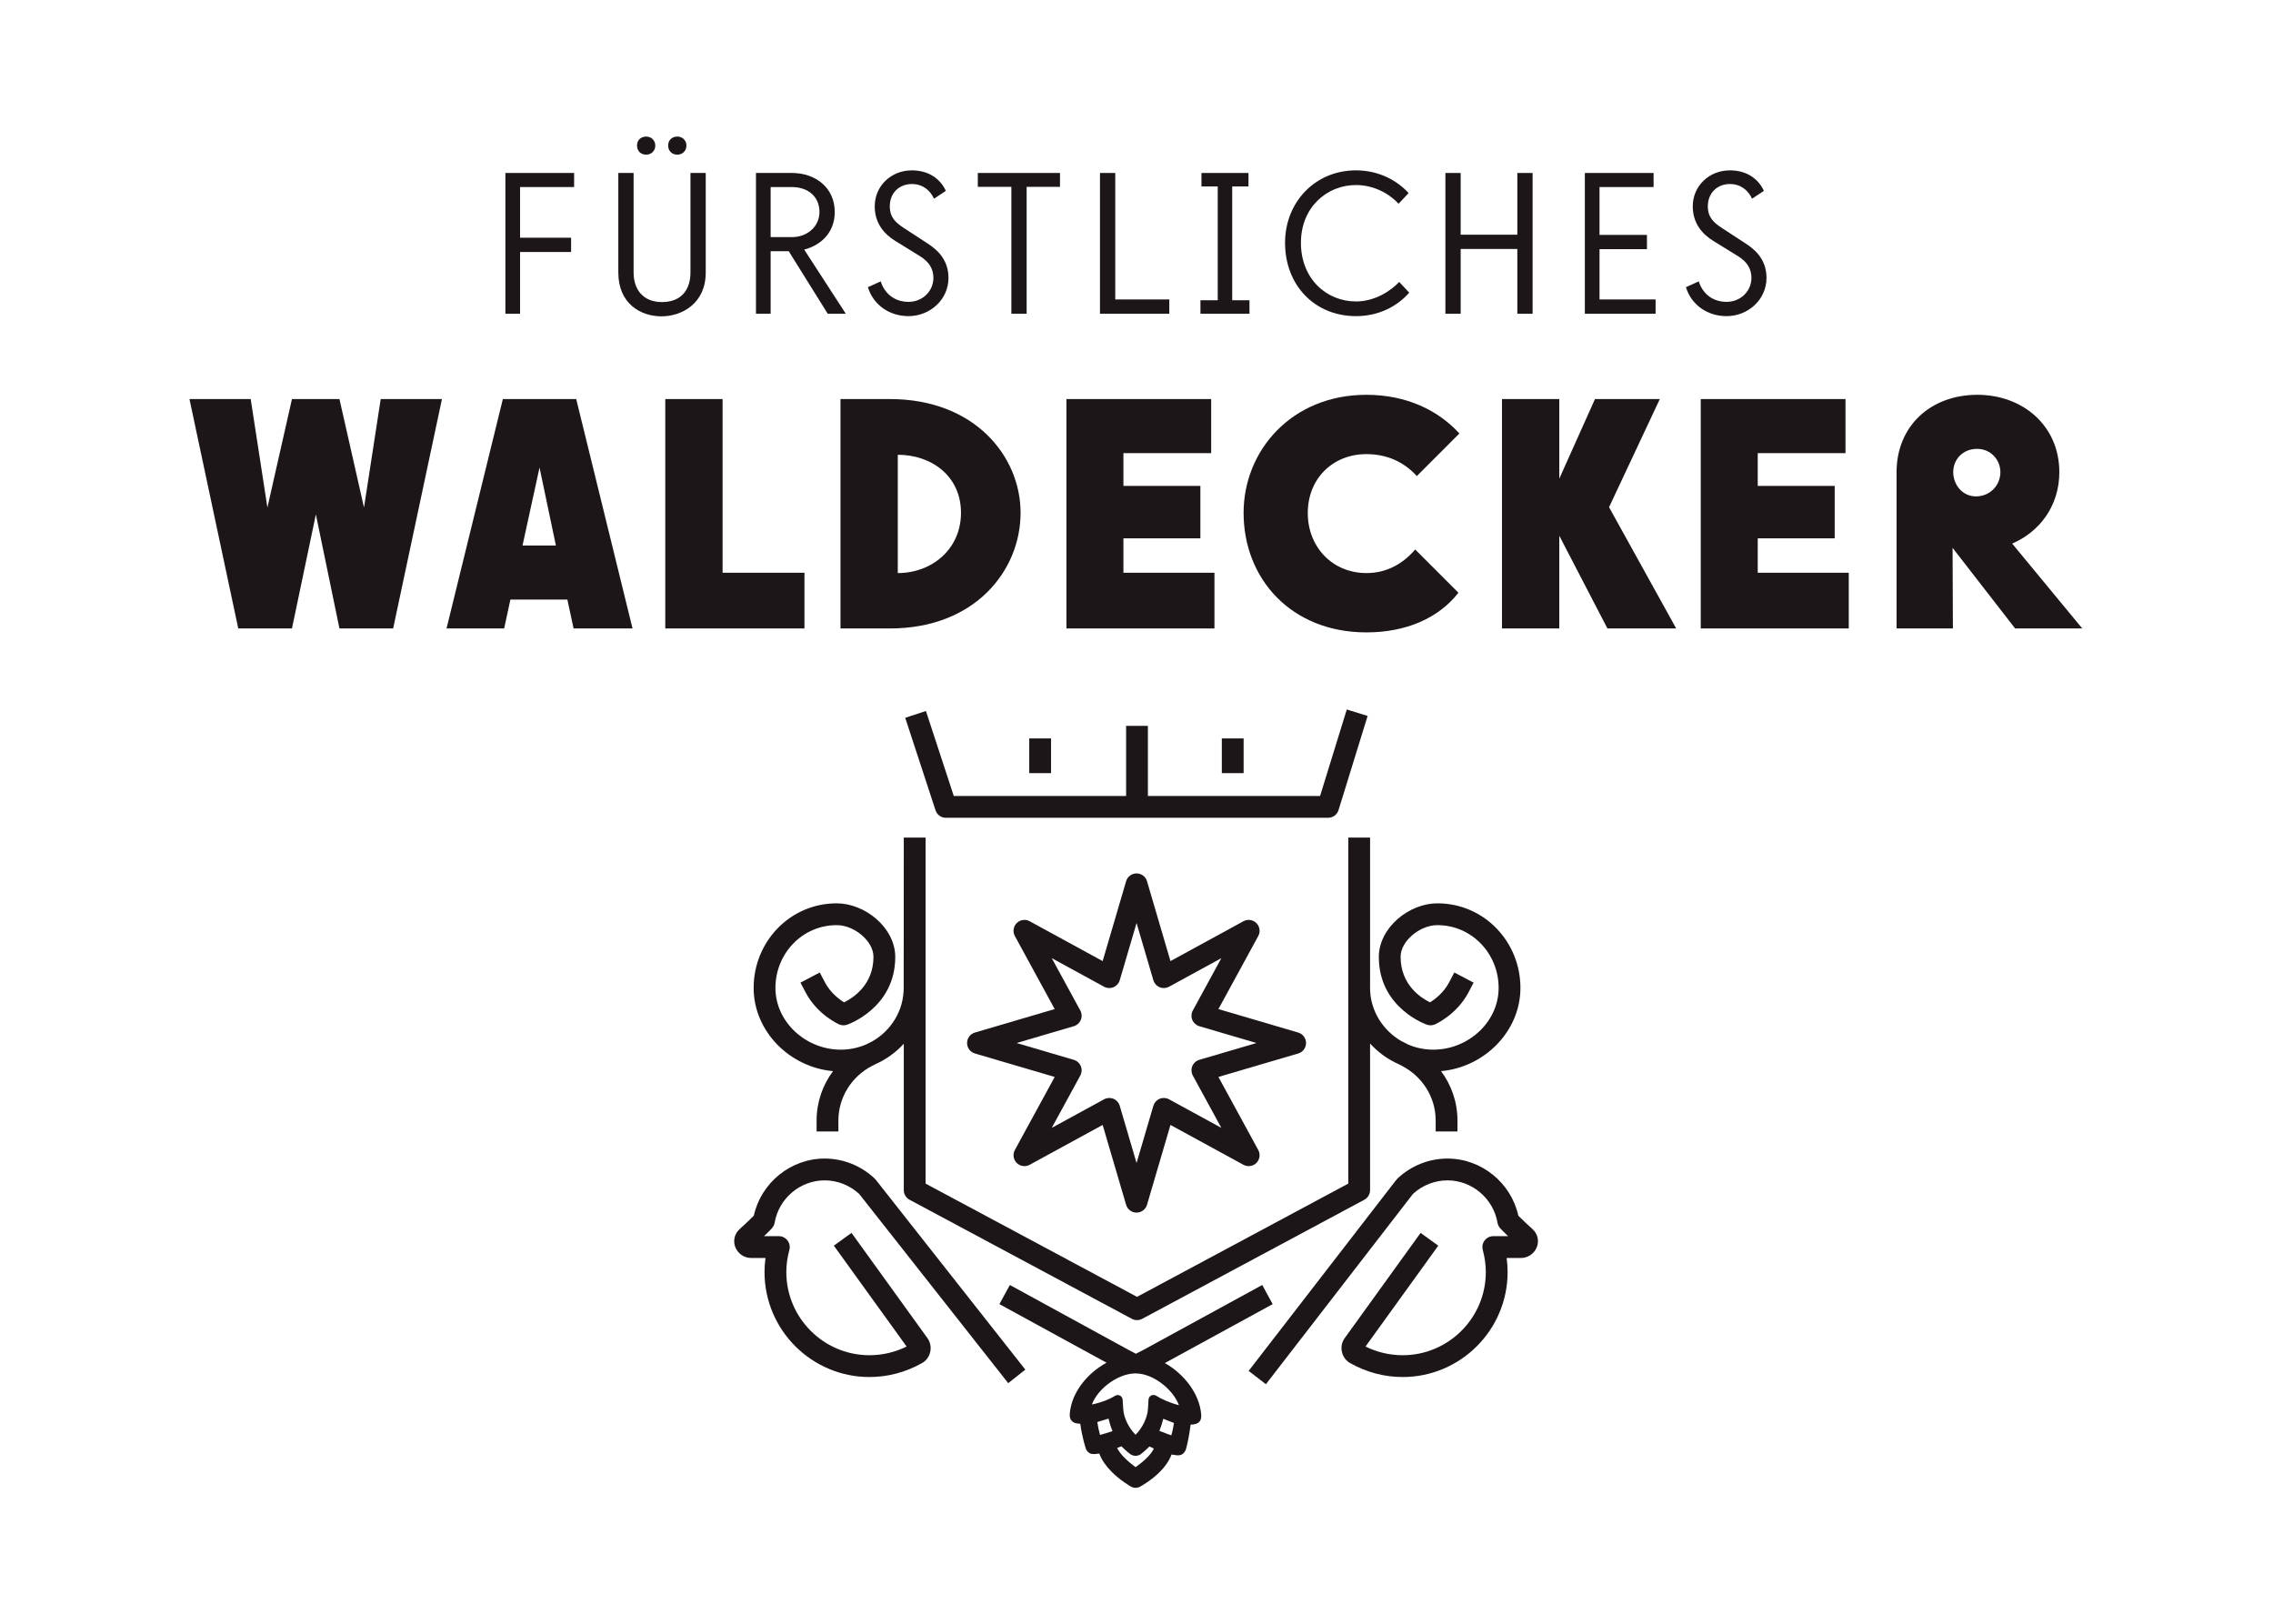<?xml version="1.0" encoding="UTF-8" standalone="no"?>
<!DOCTYPE svg PUBLIC "-//W3C//DTD SVG 1.1//EN" "http://www.w3.org/Graphics/SVG/1.1/DTD/svg11.dtd">
<svg width="100%" height="100%" viewBox="0 0 2800 2000" version="1.1" xmlns="http://www.w3.org/2000/svg" xmlns:xlink="http://www.w3.org/1999/xlink" xml:space="preserve" xmlns:serif="http://www.serif.com/" style="fill-rule:evenodd;clip-rule:evenodd;stroke-linejoin:round;stroke-miterlimit:2;">
    <g transform="matrix(1,0,0,1,-353.937,-240.157)">
        <g transform="matrix(0.813,0,0,0.864,314.941,177.161)">
            <rect x="47.939" y="72.899" width="3442.17" height="2314.4" style="fill:none;"/>
            <clipPath id="_clip1">
                <rect x="47.939" y="72.899" width="3442.17" height="2314.4"/>
            </clipPath>
            <g clip-path="url(#_clip1)">
                <g transform="matrix(1.107,0,0,1.107,-189.969,-132.096)">
                    <rect x="47.939" y="72.899" width="3442.17" height="2314.4" style="fill:none;"/>
                    <g transform="matrix(0.992,0,0,0.934,29.421,-13.099)">
                        <g transform="matrix(1.175,0,0,1.175,-319.988,-496.592)">
                            <g transform="matrix(384.543,0,0,384.543,653.974,1340.78)">
                                <path d="M0.771,-0.7L0.584,-0.7L0.533,-0.369L0.458,-0.7L0.313,-0.7L0.238,-0.369L0.187,-0.7L0,-0.7L0.149,-0L0.313,-0L0.386,-0.348L0.458,-0L0.622,-0L0.771,-0.7Z" style="fill:#1c1619;fill-rule:nonzero;"/>
                            </g>
                            <g transform="matrix(384.543,0,0,384.543,955.84,1340.78)">
                                <path d="M0.396,-0.7L0.172,-0.7L0,-0L0.176,-0L0.195,-0.088L0.369,-0.088L0.388,-0L0.568,-0L0.396,-0.7ZM0.284,-0.491L0.334,-0.253L0.232,-0.253L0.284,-0.491Z" style="fill:#1c1619;fill-rule:nonzero;"/>
                            </g>
                            <g transform="matrix(384.543,0,0,384.543,1189.64,1340.78)">
                                <path d="M0.485,-0.17L0.235,-0.17L0.235,-0.7L0.06,-0.7L0.06,-0L0.485,-0L0.485,-0.17Z" style="fill:#1c1619;fill-rule:nonzero;"/>
                            </g>
                            <g transform="matrix(384.543,0,0,384.543,1395.37,1340.78)">
                                <path d="M0.211,-0C0.471,-0 0.61,-0.177 0.61,-0.353C0.61,-0.524 0.471,-0.7 0.211,-0.7L0.06,-0.7L0.06,-0L0.211,-0ZM0.235,-0.53C0.338,-0.53 0.428,-0.465 0.428,-0.353C0.428,-0.241 0.338,-0.169 0.235,-0.169L0.235,-0.53Z" style="fill:#1c1619;fill-rule:nonzero;"/>
                            </g>
                            <g transform="matrix(384.543,0,0,384.543,1660.71,1340.78)">
                                <path d="M0.502,-0.535L0.502,-0.7L0.06,-0.7L0.06,-0L0.512,-0L0.512,-0.17L0.234,-0.17L0.234,-0.275L0.469,-0.275L0.469,-0.435L0.234,-0.435L0.234,-0.535L0.502,-0.535Z" style="fill:#1c1619;fill-rule:nonzero;"/>
                            </g>
                            <g transform="matrix(384.543,0,0,384.543,1880.28,1340.78)">
                                <path d="M0.405,-0.169C0.302,-0.169 0.226,-0.248 0.226,-0.352C0.226,-0.458 0.303,-0.532 0.405,-0.532C0.469,-0.532 0.521,-0.507 0.559,-0.465L0.689,-0.595C0.624,-0.666 0.527,-0.713 0.405,-0.713C0.176,-0.713 0.03,-0.542 0.03,-0.353C0.03,-0.151 0.176,0.012 0.405,0.012C0.527,0.012 0.626,-0.032 0.686,-0.109L0.554,-0.241C0.518,-0.199 0.469,-0.169 0.405,-0.169Z" style="fill:#1c1619;fill-rule:nonzero;"/>
                            </g>
                            <g transform="matrix(384.543,0,0,384.543,2172.15,1340.78)">
                                <path d="M0.387,-0.37L0.542,-0.7L0.344,-0.7L0.235,-0.457L0.235,-0.7L0.06,-0.7L0.06,-0L0.235,-0L0.235,-0.283L0.382,-0L0.592,-0L0.387,-0.37Z" style="fill:#1c1619;fill-rule:nonzero;"/>
                            </g>
                            <g transform="matrix(384.543,0,0,384.543,2405.57,1340.78)">
                                <path d="M0.502,-0.535L0.502,-0.7L0.06,-0.7L0.06,-0L0.512,-0L0.512,-0.17L0.234,-0.17L0.234,-0.275L0.469,-0.275L0.469,-0.435L0.234,-0.435L0.234,-0.535L0.502,-0.535Z" style="fill:#1c1619;fill-rule:nonzero;"/>
                            </g>
                            <g transform="matrix(384.543,0,0,384.543,2635.52,1340.78)">
                                <path d="M0.413,-0.259C0.497,-0.295 0.557,-0.374 0.557,-0.477C0.557,-0.619 0.445,-0.713 0.307,-0.713C0.162,-0.713 0.06,-0.616 0.06,-0.477L0.06,-0L0.232,-0L0.231,-0.246L0.422,-0L0.627,-0L0.413,-0.259ZM0.304,-0.548C0.347,-0.549 0.377,-0.515 0.377,-0.477C0.377,-0.438 0.347,-0.404 0.304,-0.403C0.262,-0.402 0.233,-0.438 0.233,-0.477C0.233,-0.515 0.261,-0.547 0.304,-0.548Z" style="fill:#1c1619;fill-rule:nonzero;"/>
                            </g>
                        </g>
                        <g transform="matrix(0.721,0,0,0.721,383.714,-321.83)">
                            <g transform="matrix(384.543,0,0,384.543,653.974,1340.78)">
                                <path d="M0.178,-0L0.178,-0.307L0.432,-0.307L0.432,-0.378L0.178,-0.378L0.178,-0.63L0.447,-0.63L0.447,-0.7L0.105,-0.7L0.105,-0L0.178,-0Z" style="fill:#1c1619;fill-rule:nonzero;"/>
                            </g>
                            <g transform="matrix(384.543,0,0,384.543,873.932,1340.78)">
                                <path d="M0.234,-0.791C0.259,-0.791 0.279,-0.81 0.279,-0.836C0.279,-0.862 0.259,-0.881 0.234,-0.881C0.206,-0.881 0.188,-0.862 0.188,-0.837C0.188,-0.81 0.206,-0.791 0.234,-0.791ZM0.389,-0.791C0.414,-0.791 0.434,-0.81 0.434,-0.836C0.434,-0.862 0.414,-0.881 0.389,-0.881C0.361,-0.881 0.343,-0.862 0.343,-0.837C0.343,-0.81 0.361,-0.791 0.389,-0.791ZM0.31,0.013C0.409,0.013 0.53,-0.049 0.53,-0.205L0.53,-0.7L0.454,-0.7L0.454,-0.205C0.454,-0.122 0.411,-0.058 0.312,-0.058C0.217,-0.058 0.171,-0.122 0.171,-0.205L0.171,-0.7L0.095,-0.7L0.095,-0.205C0.095,-0.049 0.207,0.013 0.31,0.013Z" style="fill:#1c1619;fill-rule:nonzero;"/>
                            </g>
                            <g transform="matrix(384.543,0,0,384.543,1133.5,1340.78)">
                                <path d="M0.345,-0.319C0.423,-0.339 0.497,-0.399 0.497,-0.506C0.497,-0.628 0.4,-0.7 0.284,-0.7L0.105,-0.7L0.105,-0L0.178,-0L0.178,-0.311L0.268,-0.311L0.462,-0L0.552,-0L0.345,-0.319ZM0.284,-0.63C0.361,-0.63 0.421,-0.585 0.421,-0.506C0.421,-0.434 0.361,-0.381 0.284,-0.381L0.178,-0.381L0.178,-0.63L0.284,-0.63Z" style="fill:#1c1619;fill-rule:nonzero;"/>
                            </g>
                            <g transform="matrix(384.543,0,0,384.543,1371.92,1340.78)">
                                <path d="M0.244,0.012C0.351,0.012 0.443,-0.07 0.443,-0.178C0.443,-0.276 0.378,-0.324 0.338,-0.35L0.22,-0.427C0.182,-0.452 0.151,-0.478 0.151,-0.534C0.151,-0.601 0.198,-0.645 0.261,-0.645C0.316,-0.645 0.353,-0.612 0.371,-0.572L0.43,-0.611C0.402,-0.672 0.343,-0.713 0.261,-0.713C0.157,-0.713 0.076,-0.635 0.076,-0.534C0.076,-0.449 0.124,-0.395 0.18,-0.361L0.3,-0.287C0.346,-0.259 0.368,-0.224 0.368,-0.178C0.368,-0.114 0.316,-0.059 0.244,-0.059C0.169,-0.059 0.122,-0.107 0.106,-0.161L0.042,-0.132C0.07,-0.041 0.152,0.012 0.244,0.012Z" style="fill:#1c1619;fill-rule:nonzero;"/>
                            </g>
                            <g transform="matrix(384.543,0,0,384.543,1575.34,1340.78)">
                                <path d="M0.303,-0.631L0.469,-0.631L0.469,-0.7L0.06,-0.7L0.06,-0.631L0.227,-0.631L0.227,-0L0.303,-0L0.303,-0.631Z" style="fill:#1c1619;fill-rule:nonzero;"/>
                            </g>
                            <g transform="matrix(384.543,0,0,384.543,1791.84,1340.78)">
                                <path d="M0.45,-0.071L0.181,-0.071L0.181,-0.7L0.105,-0.7L0.105,-0L0.45,-0L0.45,-0.071Z" style="fill:#1c1619;fill-rule:nonzero;"/>
                            </g>
                            <g transform="matrix(384.543,0,0,384.543,1989.11,1340.78)">
                                <path d="M0.336,-0L0.336,-0.067L0.25,-0.067L0.25,-0.633L0.331,-0.633L0.331,-0.7L0.097,-0.7L0.097,-0.633L0.178,-0.633L0.178,-0.067L0.092,-0.067L0.092,-0L0.336,-0Z" style="fill:#1c1619;fill-rule:nonzero;"/>
                            </g>
                            <g transform="matrix(384.543,0,0,384.543,2165.23,1340.78)">
                                <path d="M0.408,-0.061C0.262,-0.061 0.134,-0.173 0.134,-0.353C0.134,-0.528 0.262,-0.64 0.408,-0.64C0.497,-0.64 0.574,-0.597 0.62,-0.547L0.67,-0.6C0.614,-0.661 0.524,-0.713 0.408,-0.713C0.204,-0.713 0.055,-0.554 0.055,-0.353C0.055,-0.14 0.204,0.012 0.408,0.012C0.519,0.012 0.612,-0.035 0.673,-0.105L0.623,-0.158C0.581,-0.113 0.501,-0.061 0.408,-0.061Z" style="fill:#1c1619;fill-rule:nonzero;"/>
                            </g>
                            <g transform="matrix(384.543,0,0,384.543,2452.86,1340.78)">
                                <path d="M0.181,-0.322L0.463,-0.322L0.463,-0L0.539,-0L0.539,-0.7L0.463,-0.7L0.463,-0.393L0.181,-0.393L0.181,-0.7L0.105,-0.7L0.105,-0L0.181,-0L0.181,-0.322Z" style="fill:#1c1619;fill-rule:nonzero;"/>
                            </g>
                            <g transform="matrix(384.543,0,0,384.543,2719.74,1340.78)">
                                <path d="M0.447,-0.63L0.447,-0.7L0.105,-0.7L0.105,-0L0.457,-0L0.457,-0.071L0.178,-0.071L0.178,-0.321L0.414,-0.321L0.414,-0.392L0.178,-0.392L0.178,-0.63L0.447,-0.63Z" style="fill:#1c1619;fill-rule:nonzero;"/>
                            </g>
                            <g transform="matrix(384.543,0,0,384.543,2937.39,1340.78)">
                                <path d="M0.244,0.012C0.351,0.012 0.443,-0.07 0.443,-0.178C0.443,-0.276 0.378,-0.324 0.338,-0.35L0.22,-0.427C0.182,-0.452 0.151,-0.478 0.151,-0.534C0.151,-0.601 0.198,-0.645 0.261,-0.645C0.316,-0.645 0.353,-0.612 0.371,-0.572L0.43,-0.611C0.402,-0.672 0.343,-0.713 0.261,-0.713C0.157,-0.713 0.076,-0.635 0.076,-0.534C0.076,-0.449 0.124,-0.395 0.18,-0.361L0.3,-0.287C0.346,-0.259 0.368,-0.224 0.368,-0.178C0.368,-0.114 0.316,-0.059 0.244,-0.059C0.169,-0.059 0.122,-0.107 0.106,-0.161L0.042,-0.132C0.07,-0.041 0.152,0.012 0.244,0.012Z" style="fill:#1c1619;fill-rule:nonzero;"/>
                            </g>
                        </g>
                        <g transform="matrix(1.294,0,0,1.294,-512.433,-638.383)">
                            <g transform="matrix(1.142,0,0,1.316,-189.883,-456.973)">
                                <g transform="matrix(0.634,0,0,0.55,237.198,-272.048)">
                                    <path d="M2325.22,3206.06L2325.22,3102.79L2293.12,3102.79L2293.12,3206.06L2039.33,3206.06L1998.33,3080.97L1967.82,3090.97L2012.45,3227.11C2014.61,3233.71 2020.76,3238.16 2027.7,3238.16L2590.63,3238.16C2597.67,3238.16 2603.89,3233.58 2605.97,3226.85L2648.8,3088.23L2618.13,3078.75L2578.79,3206.06L2325.22,3206.06Z" style="fill:#1c1619;"/>
                                </g>
                                <g transform="matrix(0.462,0,0,0.265,878.173,1067.31)">
                                    <rect x="1563.72" y="1424.08" width="44.054" height="106.03" style="fill:#1c1619;"/>
                                </g>
                                <g transform="matrix(0.462,0,0,0.265,1057.97,1067.31)">
                                    <rect x="1563.72" y="1424.08" width="44.054" height="106.03" style="fill:#1c1619;"/>
                                </g>
                            </g>
                            <g transform="matrix(0.724,0,0,0.724,81.087,-815.025)">
                                <path d="M2652.41,3482.01L2652.41,3266.41L2620.3,3266.41L2620.3,3775.71C2620.3,3775.71 2309.18,3942.38 2309.18,3942.38C2309.18,3942.38 2048.45,3802.83 1997.77,3775.71C1997.77,3706.13 1997.77,3266.41 1997.77,3266.41L1965.66,3266.41L1965.53,3487.68C1965.53,3521.54 1946.64,3551.04 1918.68,3566.69L1909.92,3571.01C1898.55,3575.88 1886,3578.59 1872.83,3578.59C1821.59,3578.59 1776.63,3538.07 1776.63,3487.68C1776.63,3437.48 1815.86,3395.33 1866.91,3395.33C1880.09,3395.33 1893.71,3401.33 1904.11,3410.35C1913.83,3418.78 1921,3429.95 1921,3442.05C1921,3483.37 1890.82,3502.55 1877.73,3508.93C1870.45,3504.49 1857.66,3494.99 1849.38,3479.22L1841.92,3465L1813.5,3479.93L1820.96,3494.14C1838.58,3527.71 1870.53,3541.41 1870.53,3541.41C1874.17,3542.99 1878.28,3543.17 1882.05,3541.9C1882.05,3541.9 1953.1,3518.03 1953.1,3442.05C1953.1,3420.98 1942.07,3400.77 1925.14,3386.1C1908.91,3372.03 1887.46,3363.22 1866.91,3363.22C1797.92,3363.22 1744.53,3419.83 1744.53,3487.68C1744.53,3551.59 1797.59,3604.5 1861.44,3610.18C1846.23,3630.57 1837.25,3655.74 1837.25,3682.95L1837.25,3699L1869.35,3699L1869.35,3682.95C1869.35,3647.97 1889.55,3617.61 1919.04,3602.42L1923.58,3600.08C1939.7,3592.99 1954.02,3582.63 1965.66,3569.86L1965.66,3785.32C1965.66,3791.24 1968.92,3796.68 1974.14,3799.47L2301.61,3974.74C2306.34,3977.28 2312.03,3977.28 2316.76,3974.74L2643.93,3799.47C2649.15,3796.68 2652.41,3791.24 2652.41,3785.32L2652.41,3569.53C2652.46,3569.58 2652.51,3569.64 2652.56,3569.7C2664.23,3582.54 2678.6,3592.96 2694.8,3600.08L2699.33,3602.42C2728.82,3617.61 2749.02,3647.97 2749.02,3682.95L2749.02,3699L2781.12,3699L2781.12,3682.95C2781.12,3655.74 2772.14,3630.57 2756.93,3610.18C2820.78,3604.5 2873.84,3551.59 2873.84,3487.68C2873.84,3419.83 2820.45,3363.22 2751.45,3363.22C2730.91,3363.22 2709.45,3372.03 2693.22,3386.1C2676.3,3400.77 2665.27,3420.98 2665.27,3442.05C2665.27,3518.03 2736.32,3541.9 2736.32,3541.9C2740.09,3543.17 2744.2,3542.99 2747.84,3541.41C2747.84,3541.41 2779.79,3527.71 2797.41,3494.14L2804.87,3479.93L2776.45,3465L2768.99,3479.22C2760.71,3494.99 2747.92,3504.49 2740.64,3508.93C2727.55,3502.55 2697.37,3483.37 2697.37,3442.05C2697.37,3429.95 2704.54,3418.78 2714.26,3410.35C2724.66,3401.33 2738.28,3395.33 2751.45,3395.33C2802.51,3395.33 2841.74,3437.48 2841.74,3487.68C2841.74,3538.07 2796.78,3578.59 2745.54,3578.59C2732.37,3578.59 2719.82,3575.88 2708.45,3571.01L2699.77,3566.53L2699.69,3566.69C2671.73,3551.04 2652.37,3521.54 2652.37,3487.68C2652.37,3484.87 2652.41,3483.12 2652.41,3482.01Z" style="fill:#1c1619;"/>
                            </g>
                            <g transform="matrix(1.185,0,0,1.185,-492.019,-311.824)">
                                <path d="M1903.46,1610.33C1902.23,1606.15 1898.4,1603.29 1894.05,1603.29C1889.69,1603.29 1885.86,1606.15 1884.64,1610.33L1863.54,1682.13C1863.54,1682.13 1797.84,1646.28 1797.84,1646.28C1794.02,1644.19 1789.29,1644.88 1786.21,1647.95C1783.13,1651.03 1782.45,1655.77 1784.54,1659.59L1820.38,1725.28C1820.38,1725.28 1748.59,1746.38 1748.59,1746.38C1744.41,1747.61 1741.54,1751.44 1741.54,1755.79C1741.54,1760.14 1744.41,1763.97 1748.59,1765.2L1820.38,1786.3C1820.38,1786.3 1784.54,1851.99 1784.54,1851.99C1782.45,1855.81 1783.13,1860.55 1786.21,1863.62C1789.29,1866.7 1794.02,1867.38 1797.84,1865.3L1863.54,1829.45C1863.54,1829.45 1884.64,1901.25 1884.64,1901.25C1885.86,1905.42 1889.69,1908.29 1894.05,1908.29C1898.4,1908.29 1902.23,1905.42 1903.46,1901.25L1924.56,1829.45C1924.56,1829.45 1990.25,1865.3 1990.25,1865.3C1994.07,1867.38 1998.81,1866.7 2001.88,1863.62C2004.96,1860.55 2005.64,1855.81 2003.56,1851.99L1967.71,1786.3C1967.71,1786.3 2039.51,1765.2 2039.51,1765.2C2043.68,1763.97 2046.55,1760.14 2046.55,1755.79C2046.55,1751.44 2043.68,1747.61 2039.51,1746.38L1967.71,1725.28C1967.71,1725.28 2003.56,1659.59 2003.56,1659.59C2005.64,1655.77 2004.96,1651.03 2001.88,1647.95C1998.81,1644.88 1994.07,1644.19 1990.25,1646.28L1924.56,1682.13C1924.56,1682.13 1903.46,1610.33 1903.46,1610.33ZM1894.05,1647.88L1909.17,1699.33C1910,1702.18 1912.08,1704.49 1914.82,1705.63C1917.57,1706.76 1920.67,1706.6 1923.28,1705.17L1970.35,1679.48C1970.35,1679.48 1944.66,1726.56 1944.66,1726.56C1943.24,1729.16 1943.07,1732.27 1944.21,1735.01C1945.34,1737.75 1947.66,1739.83 1950.5,1740.67L2001.96,1755.79C2001.96,1755.79 1950.5,1770.91 1950.5,1770.91C1947.66,1771.75 1945.34,1773.83 1944.21,1776.57C1943.07,1779.31 1943.24,1782.41 1944.66,1785.02L1970.35,1832.09C1970.35,1832.09 1923.28,1806.4 1923.28,1806.4C1920.67,1804.98 1917.57,1804.82 1914.82,1805.95C1912.08,1807.09 1910,1809.4 1909.17,1812.25L1894.05,1863.7C1894.05,1863.7 1878.92,1812.25 1878.92,1812.25C1878.09,1809.4 1876.01,1807.09 1873.27,1805.95C1870.53,1804.82 1867.42,1804.98 1864.82,1806.4L1817.74,1832.09C1817.74,1832.09 1843.43,1785.02 1843.43,1785.02C1844.85,1782.41 1845.02,1779.31 1843.88,1776.57C1842.75,1773.83 1840.43,1771.75 1837.59,1770.91L1786.13,1755.79C1786.13,1755.79 1837.59,1740.67 1837.59,1740.67C1840.43,1739.83 1842.75,1737.75 1843.88,1735.01C1845.02,1732.27 1844.85,1729.16 1843.43,1726.56L1817.74,1679.48C1817.74,1679.48 1864.82,1705.17 1864.82,1705.17C1867.42,1706.6 1870.53,1706.76 1873.27,1705.63C1876.01,1704.49 1878.09,1702.18 1878.92,1699.33L1894.05,1647.88Z" style="fill:#1c1619;"/>
                            </g>
                            <g transform="matrix(-3.321,-2.32787e-15,-2.32787e-15,3.321,1636.68,1846.73)">
                                <path d="M34.084,79.248C33.792,79.096 33.505,78.904 33.238,78.671C31.159,76.977 30.573,73.782 32.189,71.359C32.213,71.323 32.238,71.287 32.263,71.252L56.663,37.452L62.337,41.548L38.971,73.916C42.674,75.731 46.752,76.701 50.9,76.701C65.577,76.701 77.601,64.765 77.601,50C77.601,47.607 77.242,45.214 76.621,42.91C76.338,41.859 76.561,40.736 77.223,39.872C77.885,39.008 78.911,38.501 80,38.501L84.752,38.501C83.608,37.404 82.638,36.434 82.185,35.925C81.75,35.435 81.46,34.833 81.351,34.187C80.033,26.448 73.203,20.599 65.3,20.599C61.198,20.599 57.262,22.155 54.218,24.931L6.351,85.663L0.855,81.331L48.852,20.434C48.852,20.434 49.032,20.219 49.223,20.029L49.483,19.778C53.825,15.811 59.447,13.601 65.3,13.601C76.226,13.601 85.724,21.412 88.039,31.933C89.09,32.999 90.917,34.728 92.507,36.169C94.269,37.679 94.815,40.081 93.916,42.178C93.082,44.125 91.125,45.499 88.9,45.499L84.281,45.499C84.489,46.99 84.599,48.495 84.599,50C84.599,68.635 69.423,83.699 50.9,83.699C44.996,83.699 39.203,82.142 34.078,79.246L34.084,79.248Z" style="fill:#1c1619;"/>
                            </g>
                            <g transform="matrix(3.321,-2.32787e-15,2.32787e-15,3.321,1867.13,1846.73)">
                                <path d="M49.324,19.931L49.134,20.137C48.308,21.107 48.016,21.515 48.832,20.46L1.454,81.728L6.99,86.009L54.226,24.924C57.27,22.152 61.202,20.599 65.3,20.599C73.203,20.599 80.033,26.448 81.351,34.187C81.46,34.833 81.75,35.435 82.185,35.925C82.638,36.434 83.608,37.404 84.752,38.501L80,38.501C78.911,38.501 77.885,39.008 77.223,39.872C76.561,40.736 76.338,41.859 76.621,42.91C77.242,45.214 77.601,47.607 77.601,50C77.601,64.765 65.577,76.701 50.9,76.701C46.752,76.701 42.674,75.731 38.971,73.916L62.337,41.548L56.663,37.452L32.263,71.252C32.238,71.287 32.213,71.323 32.189,71.359C30.573,73.782 31.159,76.977 33.238,78.671C33.504,78.905 33.791,79.096 34.084,79.248L34.078,79.246C39.203,82.142 44.996,83.699 50.9,83.699C69.423,83.699 84.599,68.635 84.599,50C84.599,48.495 84.489,46.99 84.281,45.499C84.281,45.499 88.9,45.499 88.9,45.499C91.125,45.499 93.082,44.125 93.916,42.178C94.814,40.084 94.27,37.684 92.505,36.167C90.918,34.73 89.091,33 88.039,31.933C85.724,21.412 76.226,13.601 65.3,13.601C59.424,13.601 53.781,15.828 49.432,19.824L49.324,19.931Z" style="fill:#1c1619;"/>
                            </g>
                            <g transform="matrix(0.724,0,0,0.724,81.087,-815.025)">
                                <path d="M2297.12,4020.68L2121.87,3924.92L2106.48,3953.09L2264.16,4039.25L2264.27,4039.32C2236.34,4054.47 2212.67,4082.8 2210.14,4114.16C2209.72,4119.36 2210.9,4122.49 2212.68,4124.61C2214.46,4126.73 2217.34,4128.42 2222.53,4128.9C2223.64,4129 2224.67,4129.08 2225.61,4129.13C2227.95,4147.83 2233.75,4166.06 2234.13,4166.74C2235.9,4169.89 2237.58,4171.46 2239.4,4172.44C2241.24,4173.43 2243.49,4173.97 2247.11,4173.69C2247.34,4173.67 2250.03,4173.51 2253.59,4173C2257.28,4183.03 2264.1,4192.13 2271.59,4199.67C2284.54,4212.72 2299.21,4221.03 2300,4221.5C2300,4221.51 2300,4221.51 2300,4221.51C2302.17,4222.81 2304.6,4223.45 2307.04,4223.45C2309.49,4223.45 2311.92,4222.81 2314.1,4221.5C2314.87,4221.03 2329.36,4213.22 2342.16,4200.58C2349.57,4193.27 2356.33,4184.37 2360.02,4174.42C2364.01,4175.12 2367.26,4175.5 2367.49,4175.52C2371.26,4175.82 2373.45,4175.29 2375.23,4174.33C2376.99,4173.38 2378.64,4171.85 2380.47,4168.57C2380.61,4168.33 2381.27,4166.76 2381.96,4164.03C2383.43,4158.22 2386.49,4144.38 2388.08,4130.45C2389.07,4130.4 2390.14,4130.32 2391.29,4130.22C2396.59,4129.73 2399.45,4128.04 2401.2,4125.97C2402.94,4123.9 2404.1,4120.79 2403.68,4115.48C2401.16,4084.28 2377.82,4055.4 2350.13,4039.81L2350.24,4039.76L2508.96,3953.1L2493.58,3924.92L2318.24,4020.65L2307.47,4026.12L2297.12,4020.68ZM2307.07,4193.01C2302.05,4189.31 2294.66,4183.56 2288.41,4176.74C2284.99,4173 2281.85,4168.97 2279.91,4164.77C2281.97,4163.98 2284.24,4163.12 2286.23,4162.35C2293.56,4169.68 2299.36,4173.98 2300,4174.37C2300,4174.37 2300,4174.37 2300,4174.37C2302.17,4175.67 2304.6,4176.32 2307.04,4176.32C2309.49,4176.32 2311.92,4175.67 2314.09,4174.37C2314.73,4173.98 2320.33,4169.69 2327.49,4162.53C2329.5,4163.51 2331.83,4164.63 2333.92,4165.64C2332.03,4169.85 2328.88,4173.83 2325.44,4177.48C2319.31,4184.01 2312.05,4189.43 2307.07,4193.01L2307.07,4193.01ZM2359.71,4146.24C2354.65,4144.47 2347.58,4141.79 2342.07,4139.56C2344.46,4133.98 2346.44,4127.49 2347.81,4121.83C2352.81,4123.84 2358.94,4126.29 2363.57,4128.03C2362.69,4134.32 2361.16,4141.17 2359.71,4146.24L2359.71,4146.24ZM2254.7,4145.6C2253.2,4140.39 2251.59,4133.15 2250.66,4126.61C2255.48,4125.21 2261.95,4123.24 2267.17,4121.58C2268.56,4127.38 2270.61,4134.2 2273.08,4140.03C2267.37,4141.96 2259.96,4144.15 2254.7,4145.6L2254.7,4145.6ZM2325.31,4106.45C2325.31,4106.51 2325.3,4106.57 2325.3,4106.63C2324.82,4119.69 2316.98,4135.61 2307.02,4145.3C2297.05,4135.63 2289.27,4119.72 2288.79,4106.63C2288.78,4106.56 2288.78,4106.5 2288.78,4106.44L2287.97,4093.71C2287.81,4091.13 2286.3,4088.83 2283.99,4087.66C2281.69,4086.5 2278.93,4086.64 2276.76,4088.03C2268.04,4093.63 2254.23,4098.6 2242.65,4100.76C2246.97,4089.75 2255.14,4079.72 2264.93,4071.84C2277.58,4061.67 2293.04,4055.03 2307.04,4055.03C2321.01,4055.03 2336.32,4061.97 2348.84,4072.42C2358.52,4080.49 2366.59,4090.71 2370.91,4101.77C2359.22,4099.04 2345.17,4092.97 2337.32,4087.91C2335.14,4086.51 2332.38,4086.37 2330.07,4087.54C2327.76,4088.71 2326.25,4091.02 2326.09,4093.6L2325.31,4106.45Z" style="fill:#1c1619;"/>
                            </g>
                        </g>
                    </g>
                </g>
            </g>
        </g>
    </g>
</svg>
